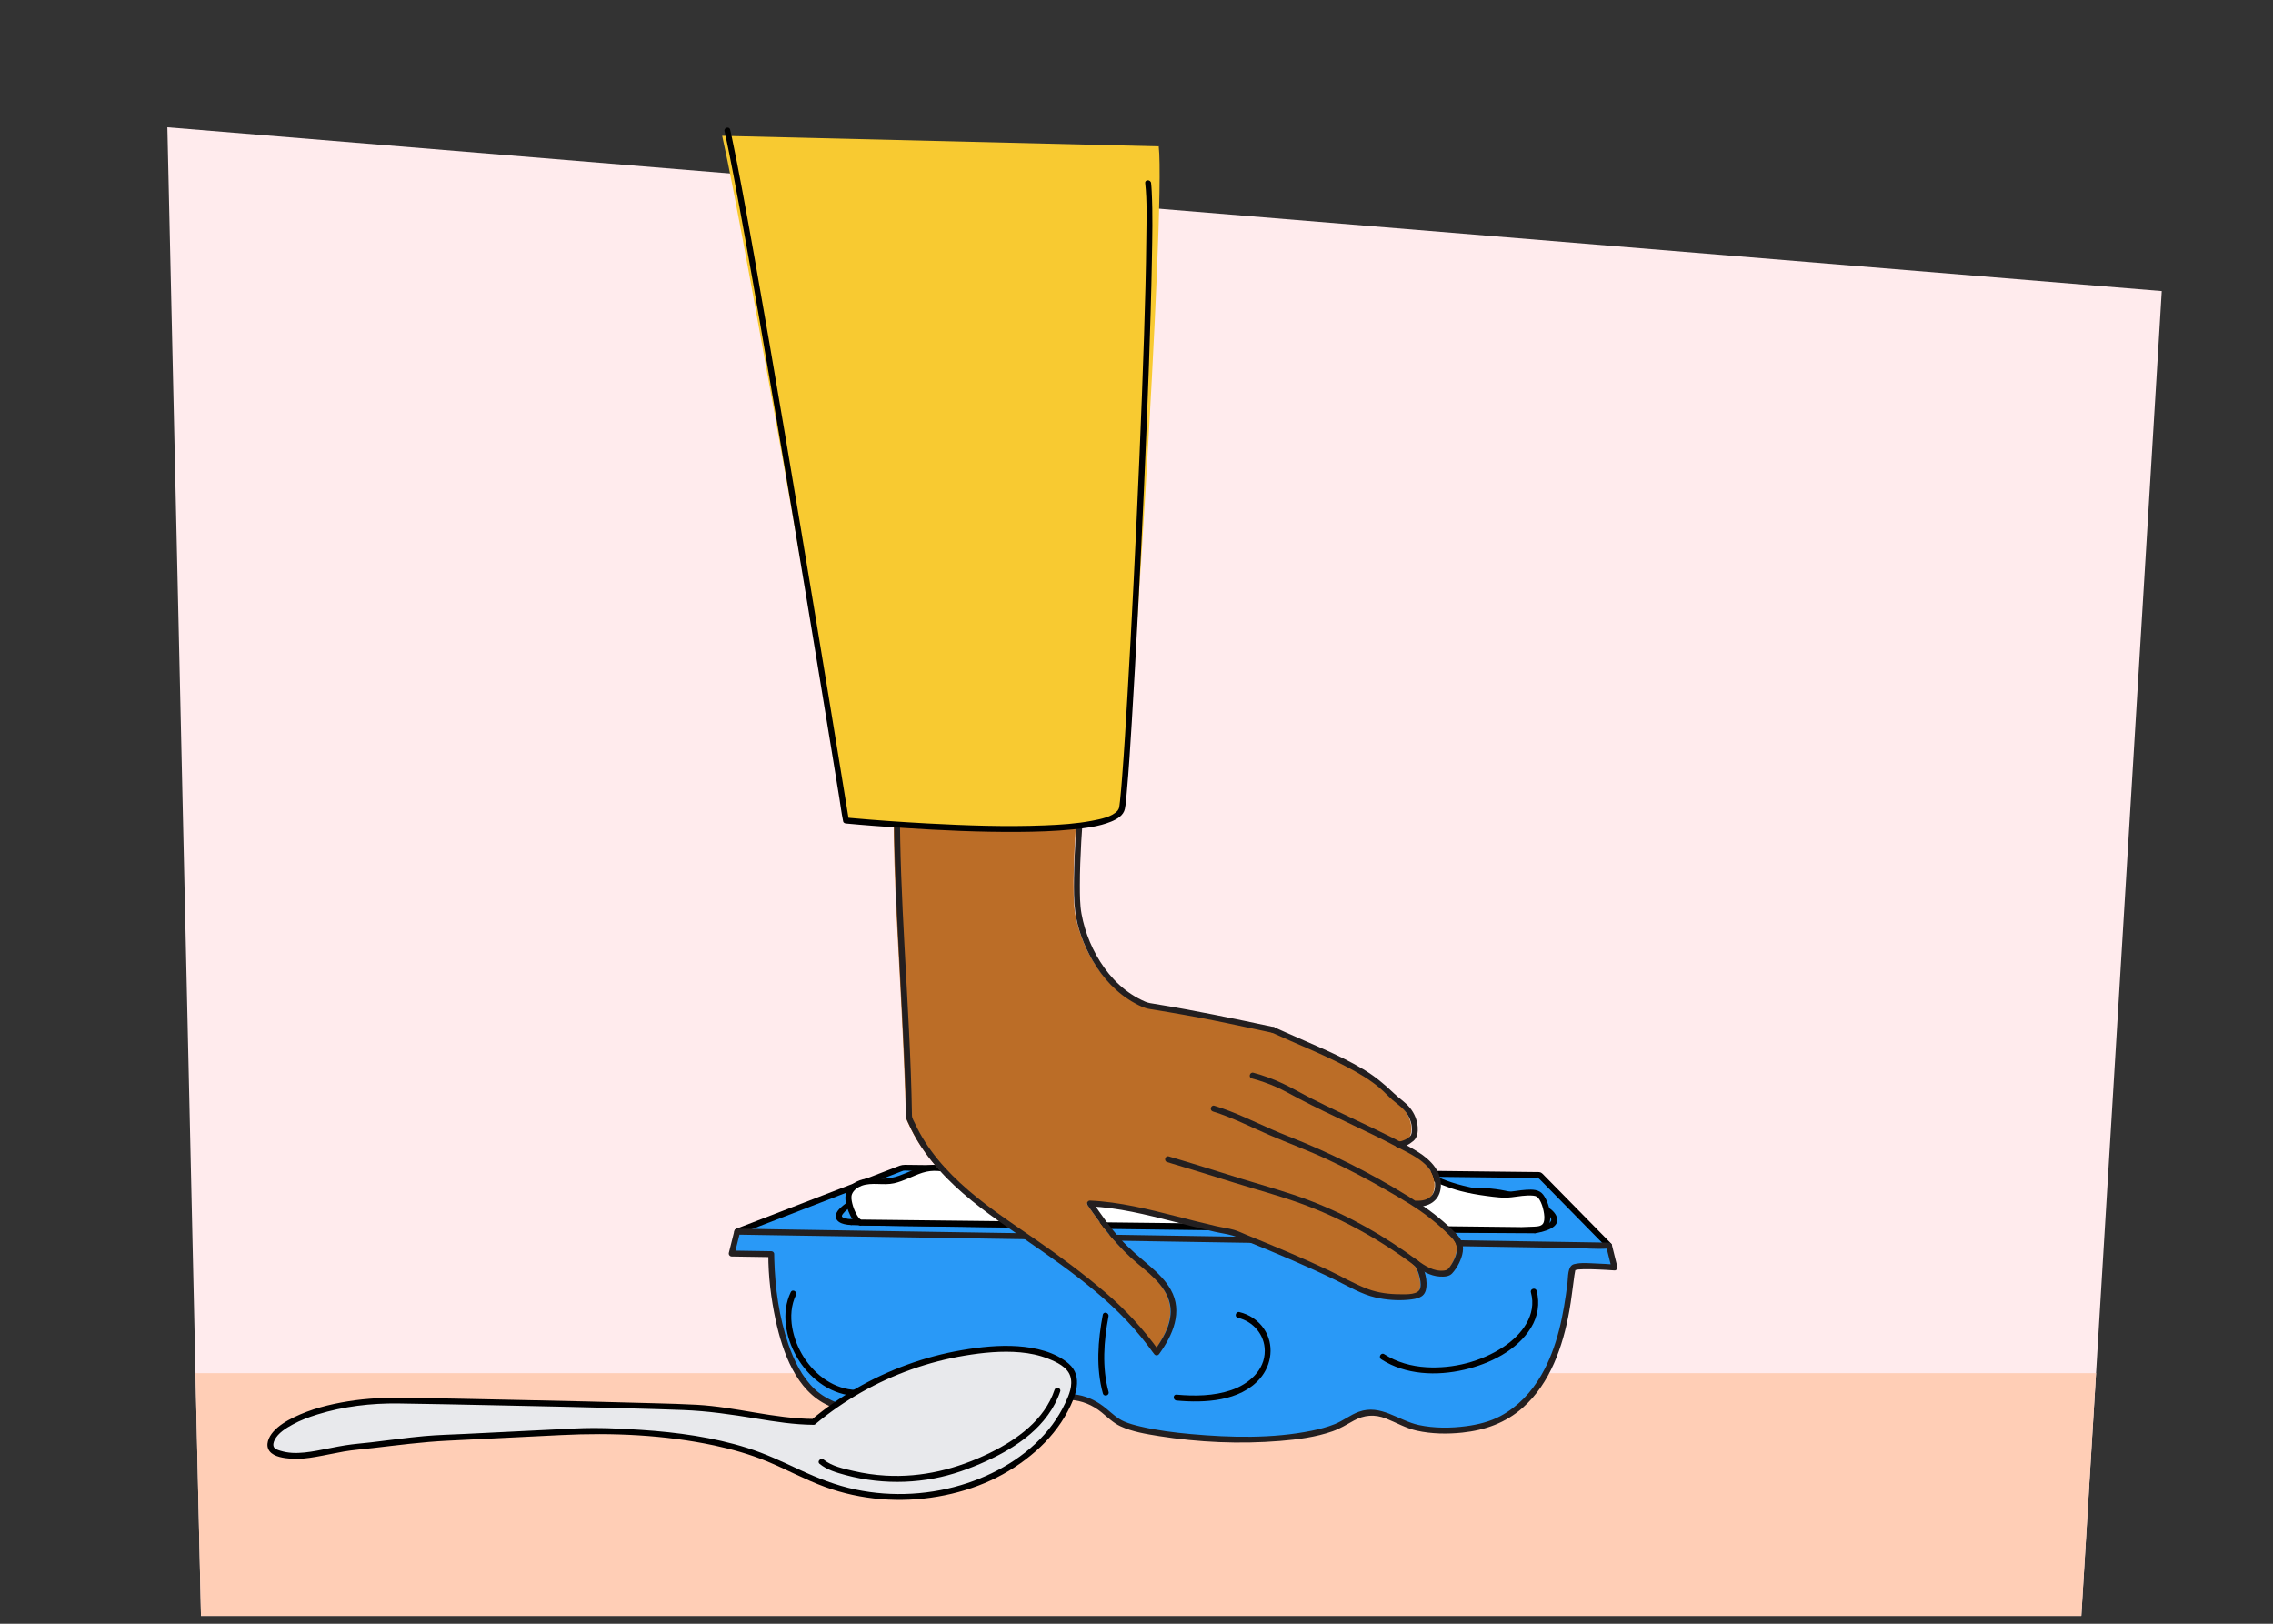 <?xml version="1.0" encoding="UTF-8"?>
<svg id="Voorgrond" xmlns="http://www.w3.org/2000/svg" xmlns:xlink="http://www.w3.org/1999/xlink" viewBox="0 0 770 550">
  <rect x="0" y="0" width="770" height="550" fill="#333333" stroke="none"/>
  <defs>
    <style>
      .cls-1 {
        fill: #bb6d27;
      }

      .cls-2 {
        fill: #231f20;
      }

      .cls-3 {
        fill: #ffebed;
      }

      .cls-4 {
        clip-path: url(#clippath-1);
      }

      .cls-5 {
        fill: #fff;
      }

      .cls-6 {
        fill: #f8ca31;
      }

      .cls-7 {
        fill: #e8e9ec;
      }

      .cls-8 {
        fill: #2999f7;
      }

      .cls-9 {
        clip-path: url(#clippath);
      }

      .cls-10 {
        fill: #ffceb6;
      }
    </style>
    <clipPath id="clippath">
      <path id="Path_17571-2" data-name="Path 17571" class="cls-3" d="M68.09,547.35L56.7,43.12l675.61,55.47-27.25,448.76H68.09Z"/>
    </clipPath>
    <clipPath id="clippath-1">
      <path id="Path_17571-4" data-name="Path 17571" class="cls-3" d="M-737.46,547.35l-11.39-504.23L-73.24,98.59l-27.25,448.76h-636.97Z"/>
    </clipPath>
  </defs>
  <g>
    <g id="Achtergrond_2" data-name="Achtergrond 2">
      <path id="Path_17571" data-name="Path 17571" class="cls-3" d="M68.09,547.35L56.7,43.12l675.61,55.47-27.25,448.76H68.09Z"/>
      <g class="cls-9">
        <rect class="cls-10" x="31.53" y="465.12" width="798.14" height="104.79"/>
      </g>
    </g>
    <g>
      <path class="cls-8" d="M261.28,424.81s-.22,41.66,19.98,50.46c25.54,11.12,53.96,11.33,66.01,9.47,12.05-1.85,6.49-12.46,15.76-11.53,9.27.93,11.36,5.89,16.27,8.65,9.89,5.56,61.7,9.63,77.13-.51,10.81-7.11,15.2-.09,20.81,1.34,9.88,2.53,20.34,2.38,30.19-1.45,22.67-8.83,23.76-50.97,25.62-51.9s13.9,0,13.9,0l-1.85-7.41-295.34-4.74-1.85,7.41,13.39.21Z"/>
      <g>
        <polyline class="cls-8" points="249.74 417.19 305.76 395.56 521.61 398.04 545.09 421.93"/>
        <path d="M250.01,418.15c9.43-3.64,18.86-7.28,28.29-10.92,6.41-2.48,12.83-4.95,19.24-7.43l6.34-2.45c.55-.21,1.11-.41,1.65-.64.17-.07.81-.23.24-.16,1.05-.13,2.21.03,3.27.04,2.86.03,5.72.07,8.58.1,10.04.11,20.08.23,30.11.34,13.64.16,27.28.31,40.92.47,14.95.17,29.9.34,44.85.51,14,.16,28,.32,42,.48,10.51.12,21.02.24,31.53.36l9.8.11c1.4.02,3.15.33,4.53.05.03,0,.22.03.23,0-.47.64-.92-.7-.52-.1.15.23.42.43.62.63l5.28,5.37c4.86,4.94,9.71,9.88,14.57,14.83.94.96,1.88,1.91,2.82,2.87s2.32-.5,1.41-1.41c-7.61-7.74-15.22-15.49-22.83-23.23-.49-.5-.83-.89-1.55-.96-.49-.05-1-.01-1.5-.02l-7.19-.08c-9.31-.11-18.63-.21-27.94-.32-13.36-.15-26.71-.31-40.07-.46-15.01-.17-30.01-.34-45.02-.52s-28.54-.33-42.81-.49c-11.14-.13-22.29-.26-33.43-.38-5.63-.06-11.26-.13-16.89-.19-1.23-.01-2.17.45-3.34.9l-15.36,5.93c-12.02,4.64-24.04,9.28-36.06,13.92-.78.3-1.56.6-2.33.9-1.19.46-.67,2.39.53,1.93h0Z"/>
      </g>
      <path d="M288.36,412.95c-.71-.02-1.44-.11-2.12-.31-1.07-.32-1.38-.6-.63-1.55,1.63-2.05,4.38-3.43,6.73-4.46s4.79-1.77,7.27-2.36c2.05-.49,4.13-.86,6.2-1.25,1.15-.22,2.28-.56,3.44-.71,3.82-.49,7.81-.22,11.63.06s7.66.56,11.28,1.64c1.7.51,3.32,1.35,4.97,2.01,2.18.88,4.4,1.7,6.67,2.31,1.89.51,4.01,1,5.98.64,1.29-.23,2.57-.9,3.84-1.27,4.1-1.21,8.29-2.14,12.48-3,8.34-1.71,16.88-2.2,25.37-2.5,11.68-.41,23.4-.17,35.04.82,6.02.51,12.02,1.24,17.97,2.27,2.57.45,5.34.7,7.58,2.12,1.4.89,2.63,2.03,4.39,1.98,1.01-.03,1.93-.41,2.84-.8,1.47-.64,2.98-1.12,4.55-1.49,2.74-.65,5.54-.98,8.3-1.48s5.4-.82,8.18-.99c8.25-.51,16.65-.76,24.89-.04,4.49.39,8.9,1.64,13.07,3.35,2.01.83,4.12,1.8,5.8,3.21.69.58,1.93,1.64,1.22,2.6-1.08,1.47-4.05,1.76-5.66,2.02-1.27.21-.73,2.14.53,1.93,2.66-.44,9.01-1.84,7-5.95-.73-1.49-2.24-2.56-3.61-3.4-2.27-1.41-4.8-2.43-7.33-3.3-4.2-1.45-8.38-2.31-12.8-2.59s-8.94-.29-13.4-.21c-4.12.08-8.26.23-12.37.57-3.55.29-7.04,1.02-10.55,1.61-2.9.48-5.76,1.1-8.47,2.27-.94.41-1.97.91-3.01.59-.83-.25-1.53-.91-2.24-1.39-2.29-1.54-4.92-1.92-7.58-2.4-2.93-.53-5.87-.97-8.83-1.36-12.53-1.65-25.2-2.24-37.83-2.12-9.66.09-19.57.31-29.12,1.89-4.25.7-8.47,1.65-12.65,2.69-1.94.48-3.89.98-5.78,1.62-1.57.53-2.7.97-4.42.76-4.7-.58-9.1-2.81-13.44-4.55-3.31-1.33-7.18-1.57-10.7-1.9-4.22-.39-8.54-.66-12.77-.33-1.36.11-2.64.41-3.97.68-1.87.39-3.76.69-5.63,1.09-5.32,1.15-10.78,2.89-15.07,6.37-1.17.95-2.85,2.49-2.4,4.2.33,1.24,1.66,1.82,2.8,2.1.76.19,1.57.29,2.35.3,1.29.03,1.29-1.97,0-2h0Z"/>
      <path d="M267.89,437.66c-3.35,6.96-1.76,15.29,1.92,21.78,3.94,6.95,10.77,12.51,18.9,13.3,5.18.5,10.26-1.15,14.64-3.85,1.09-.67.09-2.41-1.01-1.73-3.7,2.28-7.86,3.77-12.24,3.66-3.63-.09-7.13-1.31-10.17-3.28-6.07-3.94-10.31-10.74-11.55-17.83-.65-3.69-.39-7.63,1.25-11.04.56-1.15-1.17-2.17-1.73-1.01h0Z"/>
      <path d="M467.91,460.43c8.21,5.31,18.79,5.7,28.09,3.54,8.58-1.99,17.89-6.48,22.64-14.24,2.31-3.78,3.08-8.21,1.9-12.51-.34-1.24-2.27-.71-1.93.53,2.13,7.75-3.19,14.44-9.33,18.5-7.55,4.99-17.03,7.4-26.04,6.87-5.05-.3-10.05-1.65-14.32-4.42-1.08-.7-2.09,1.03-1.01,1.73h0Z"/>
      <path d="M373.59,445.35c-1.65,8.71-2.36,18,.03,26.65.34,1.24,2.27.71,1.93-.53-2.28-8.29-1.61-17.23-.03-25.58.24-1.26-1.69-1.8-1.93-.53h0Z"/>
      <path d="M419.33,446.37c5.21,1.24,9.09,5.73,9.12,11.16.04,6.67-5.5,11.34-11.38,13.34s-12.33,2.1-18.5,1.53c-1.28-.12-1.27,1.88,0,2,9.41.87,21.49.33,28.22-7.41,4.08-4.69,4.94-11.61,1.39-16.87-1.95-2.89-4.94-4.88-8.32-5.68-1.25-.3-1.79,1.63-.53,1.93h0Z"/>
      <path class="cls-2" d="M260.28,424.81c-.03,7.46.91,15.07,2.48,22.35,2.34,10.84,6.94,24,17.86,28.92,16.95,7.63,36.32,10.8,54.84,10.53,3.18-.04,6.37-.2,9.53-.56s6.18-.83,8.65-2.82c1.94-1.56,2.87-3.71,3.92-5.89s2.39-3.3,4.96-3.17c3.98.21,7.63,1.76,10.69,4.26,2.04,1.67,3.96,3.57,6.38,4.69,4.03,1.87,8.63,2.61,12.98,3.31,13.48,2.14,27.44,2.76,41.05,1.65,5.98-.49,12.1-1.28,17.79-3.27,2.59-.91,4.75-2.26,7.13-3.58,3.6-1.99,7.17-2.24,10.97-.74,3.5,1.38,6.73,3.28,10.43,4.11,4.99,1.11,10.33,1.19,15.4.66,7.69-.81,14.71-3.28,20.54-8.46,9.31-8.26,13.58-20.77,15.74-32.69.73-4.04,1.14-8.11,1.73-12.16.08-.53.17-1.05.28-1.57.03-.14.14-.32.14-.46,0-.04-.06.33-.25.28.22.05.85-.16,1.14-.19.65-.06,1.3-.08,1.95-.09,1.51-.02,3.02.02,4.53.08,1.93.08,3.86.18,5.78.33.67.05,1.11-.68.96-1.27-.62-2.47-1.24-4.94-1.85-7.41-.11-.43-.53-.73-.96-.73-2.64-.04-5.29-.08-7.93-.13-7.16-.11-14.32-.23-21.48-.34-10.58-.17-21.16-.34-31.74-.51-12.96-.21-25.91-.42-38.87-.62-14.14-.23-28.28-.45-42.42-.68s-28.55-.46-42.82-.69c-13.35-.21-26.71-.43-40.06-.64-11.25-.18-22.49-.36-33.74-.54-8.09-.13-16.18-.26-24.27-.39-3.84-.06-7.68-.18-11.53-.18-.16,0-.32,0-.49,0-.43,0-.86.31-.96.73-.62,2.47-1.24,4.94-1.85,7.41-.16.64.3,1.26.96,1.27,4.46.07,8.92.14,13.39.21,1.29.02,1.29-1.98,0-2-4.46-.07-8.92-.14-13.39-.21l.96,1.27c.62-2.47,1.24-4.94,1.85-7.41l-.96.73c2.64.04,5.29.08,7.93.13,7.16.11,14.32.23,21.48.34,10.58.17,21.16.34,31.74.51,12.96.21,25.91.42,38.87.62,14.14.23,28.28.45,42.42.68s28.55.46,42.82.69c13.35.21,26.71.43,40.06.64,11.25.18,22.49.36,33.74.54,8.09.13,16.18.26,24.27.39,3.79.06,7.74.44,11.53.18.16-.01.33,0,.49,0l-.96-.73c.62,2.47,1.24,4.94,1.85,7.41l.96-1.27c-1.98-.15-3.96-.26-5.94-.34-2.49-.09-5.37-.42-7.81.23-2.19.59-1.94,4.53-2.16,6.27-1.34,10.81-3.38,21.82-8.91,31.36-3.31,5.72-7.91,10.64-13.77,13.78-3.6,1.93-7.62,2.91-11.64,3.45-5.24.7-10.83.73-16.02-.38-6.97-1.49-12.92-7.19-20.37-4.49-2.89,1.05-5.29,3.03-8.13,4.17-2.52,1.01-5.17,1.7-7.83,2.24-13.3,2.7-27.41,2.35-40.86,1.14-5.73-.52-11.49-1.24-17.1-2.56-1.86-.44-3.76-.93-5.52-1.69-2.35-1.01-4.18-2.8-6.13-4.41-2.8-2.3-5.88-3.95-9.48-4.6-2.61-.47-5.67-.79-7.74,1.23-1.54,1.51-2.09,3.72-3.15,5.54-1.64,2.8-4.37,4.01-7.5,4.5-6.57,1.03-13.39.98-20.02.65-9.43-.47-18.82-1.85-27.96-4.21-5.06-1.31-10.04-2.92-14.89-4.88-3-1.22-5.72-2.6-8.08-4.86-4.25-4.07-6.93-9.57-8.82-15.06-3.17-9.22-4.53-19.16-4.8-28.89-.02-.58-.03-1.16-.03-1.73,0-1.29-1.99-1.29-2,0Z"/>
      <path d="M288.36,414.95c6.8.26,13.62.28,20.43.38,14.56.23,29.13.44,43.69.64,18.71.26,37.43.5,56.14.72,19.26.23,38.53.45,57.79.64,16.21.16,32.42.3,48.63.38,1.62,0,3.25.01,4.87.02,1.29,0,1.29-2,0-2-15.58-.06-31.16-.19-46.73-.34-19.08-.18-38.16-.39-57.24-.61s-37.96-.46-56.93-.72c-15.28-.21-30.55-.42-45.83-.66-7.97-.12-15.94-.21-23.91-.42-.3,0-.6-.02-.91-.03-1.29-.05-1.29,1.95,0,2h0Z"/>
      <g>
        <path class="cls-5" d="M291.53,414.1c-2.32-.69-5.01-7.69-3.76-10.14s3.76-3.55,6.13-3.79,4.77.19,7.15-.07c5.24-.57,10-4.43,15.26-4.61,5.48-.19,11.12,3.61,16.21,1.17,1.42-.68,2.67-1.8,4.08-2.49,4.75-2.31,10.05.69,15.17.82,9.98.25,18.78-10.44,28.67-8.89,1.81.28,3.56.97,5.37,1.22,2.65.37,5.32-.21,7.95-.67,7.05-1.23,14.16-1.61,21.27-1.45,9.26.2,18.75,5.01,27.95,6.35,6.15.9,18.73-.6,24.25.62,16.56,3.64,18.07,10.66,42.25,12.54,2.41.19,10.18-1.8,12.05,0,1.87,1.8,3.27,7.15,2.32,9.8-.95,2.65-4.94,1.77-8.34,2.15l-223.98-2.55Z"/>
        <path d="M291.79,413.14c-.82-.29-1.39-1.39-1.77-2.09-.59-1.08-1.02-2.26-1.31-3.46-.22-.95-.46-2.13-.1-3.07.52-1.38,1.96-2.39,3.29-2.88,3.48-1.28,7.37-.03,10.97-.84,3.36-.75,6.38-2.52,9.64-3.57,3.58-1.15,6.81-.57,10.37.31,3.15.78,6.52,1.5,9.64.2,1.74-.73,3.11-2.08,4.84-2.82s3.72-.72,5.58-.43c3.39.52,6.7,1.71,10.17,1.47,5.98-.42,11.14-3.97,16.39-6.49,2.68-1.29,5.57-2.44,8.58-2.51,1.72-.04,3.33.36,4.98.8,1.91.51,3.79.79,5.77.64,4.07-.3,8.07-1.31,12.14-1.71s8.23-.55,12.35-.51c7.98.08,15.26,2.87,22.87,4.93,3.07.83,6.18,1.52,9.36,1.68,2.89.15,5.8.05,8.69-.02s5.89-.17,8.83-.05c2.55.11,4.94.6,7.4,1.29,8.4,2.38,15.79,7.23,24.26,9.42,2.9.75,5.84,1.27,8.81,1.66s5.66.79,8.5.45c2.4-.28,4.91-.79,7.33-.55,1.05.1,1.57.41,2.12,1.31.72,1.18,1.15,2.55,1.42,3.91.24,1.19.42,2.62.03,3.8-.44,1.33-1.98,1.42-3.19,1.48-1.44.07-2.89.12-4.33.16-.48.01-.96-.01-1.43-.02l-8.02-.09c-4.63-.05-9.26-.11-13.89-.16-6.19-.07-12.38-.14-18.57-.21-7.35-.08-14.71-.17-22.06-.25-8.12-.09-16.24-.18-24.36-.28s-16.98-.19-25.46-.29-16.92-.19-25.38-.29-16.07-.18-24.1-.27c-7.21-.08-14.42-.16-21.63-.25-5.99-.07-11.97-.14-17.96-.2-4.37-.05-8.74-.1-13.11-.15l-7.06-.08c-.3,0-.59,0-.89-.01-1.29-.01-1.29,1.99,0,2s2.57.03,3.85.04l10.78.12c5.44.06,10.89.12,16.33.19,6.92.08,13.85.16,20.77.24,7.91.09,15.83.18,23.74.27,8.55.1,17.11.19,25.66.29s17.38.2,26.07.3c8.44.1,16.89.19,25.33.29,7.81.09,15.62.18,23.43.27,6.68.08,13.36.15,20.04.23,5.19.06,10.38.12,15.57.18l9.68.11c.76,0,1.52.03,2.28.03,2.11,0,4.34.04,6.42-.34,5.72-1.03,3.81-9.38,1.31-12.67-1.36-1.8-3.65-1.77-5.73-1.65-2.36.14-4.71.7-7.08.73-3.34.03-6.86-.62-10.14-1.22-2.73-.5-5.43-1.16-8.07-2.02-4-1.31-7.74-3.19-11.55-4.93-4.26-1.94-8.77-3.69-13.41-4.47-5.68-.96-11.64-.25-17.37-.22-2.9.02-5.73-.11-8.57-.68-3.93-.8-7.74-2.04-11.57-3.19s-7.4-2.11-11.22-2.56c-4.03-.48-8.21-.31-12.26-.1s-8.41.68-12.56,1.41c-2.08.36-4.16.79-6.29.69s-4.01-.9-6.05-1.25c-6.1-1.06-11.69,2.14-16.9,4.86-2.72,1.42-5.5,2.83-8.51,3.55-3.49.83-6.74.05-10.17-.66s-7.02-1.02-10.2.93c-1.62,1-3.05,2.19-4.98,2.53-1.78.31-3.61-.02-5.35-.41-3.36-.76-6.67-1.83-10.15-1.3s-6.69,2.37-10.03,3.55c-1.79.63-3.59.99-5.49.98s-3.9-.22-5.83.06c-2.68.39-5.59,1.93-6.58,4.62-.76,2.04.01,4.6.78,6.52.72,1.79,1.8,4,3.75,4.69,1.22.43,1.74-1.5.53-1.93Z"/>
      </g>
    </g>
    <g>
      <path class="cls-1" d="M373.48,208.15c-6.12,29.84-11.77,88.91-9.15,101.98,2.62,13.07,10.71,25.76,23.16,30.5,19.13,3.06,26.71,4.83,42.57,8.2,14.34,6.6,31.27,12.62,39.65,21.58,2.06,2.2,4.84,3.68,6.52,6.18,1.68,2.5,2.49,5.78,1.33,8.56,0,0-2.39,2.54-5.08,2.54l3.11,1.57c3.13,1.73,6.36,3.55,8.47,6.44,2.11,2.89,2.75,7.18.5,9.96,0,0-1.92,2.34-5.8,2.04l1.91,1.75c2.86,1.87,10.51,8.17,12.23,11.12,1.72,2.96-.83,8.11-3.25,10.52-4.34,1.21-7.91-.86-11.5-3.57,2.3,1.51,4.04,8.55,2.13,10.46-1.91,1.91-10.64,1.75-15.66.47-3.4-.87-6.53-2.53-9.66-4.11-11.97-6.06-24.41-11.13-36.83-16.2l-1.54-.58c-15.03-2.8-33.21-9.25-48.49-9.89,5.81,8.49,9.65,13.78,17.62,20.29,9.65,7.88,15.84,15.35,4.95,30.2-9.7-13.55-18.52-20.42-31.79-30.49-9.69-7.35-20.17-13.62-29.65-21.24-9.48-7.62-18.09-16.86-22.48-28.19l.13-1.18c-2.31-72.21-7.89-96.91-.4-168.76"/>
      <g>
        <path class="cls-2" d="M430.71,349.7c8.61,3.95,17.47,7.39,25.85,11.83,3.74,1.98,7.45,4.16,10.71,6.88,1.57,1.31,2.91,2.86,4.47,4.19,1.71,1.45,3.66,2.75,4.9,4.66.71,1.09,1.23,2.3,1.49,3.58.21,1.05.27,2.82-.17,3.65-.59,1.1-2.95,2.14-4.3,2.2-1.28.05-1.29,2.05,0,2,1.97-.08,3.7-1.01,5.18-2.27,1.32-1.13,1.54-3.02,1.42-4.68-.17-2.36-1.13-4.65-2.61-6.48-1.57-1.94-3.73-3.26-5.51-4.99-3.2-3.09-6.47-5.78-10.3-8.08-4.33-2.6-8.91-4.79-13.51-6.87-5.51-2.49-11.09-4.82-16.59-7.34-1.16-.53-2.18,1.19-1.01,1.73h0Z"/>
        <path class="cls-2" d="M424.06,365.29c2.83.76,5.62,1.72,8.3,2.91s5.06,2.58,7.58,3.9c5.49,2.88,11.09,5.53,16.69,8.19s11.05,5.25,16.46,8.12c4.4,2.33,10.35,4.83,12.38,9.76.87,2.11,1.08,5.01-.53,6.85-1.22,1.4-3.28,1.77-5.03,1.67-1.29-.07-1.28,1.93,0,2,3.95.21,7.48-1.87,8.1-5.95.86-5.57-3.29-9.85-7.65-12.56-5.59-3.47-11.64-6.3-17.57-9.15s-12.36-5.82-18.45-8.91c-3.28-1.66-6.46-3.55-9.79-5.11s-6.54-2.73-9.96-3.65c-1.24-.33-1.78,1.6-.53,1.93h0Z"/>
        <path class="cls-2" d="M410.87,376.48c6.62,2.04,12.73,5.21,19.06,7.94s13.39,5.33,19.93,8.39,13.26,6.53,19.65,10.23c5.28,3.05,10.66,6.12,15.41,9.96,2,1.61,3.95,3.3,5.76,5.12,1.53,1.53,3.12,3.05,2.88,5.39-.14,1.33-.66,2.64-1.29,3.81-.33.62-.71,1.22-1.12,1.79-.62.84-.95,1.16-2.01,1.27-3.39.37-6.4-1.56-9-3.49-11.16-8.26-23.16-15.11-36.13-20.11-7.72-2.98-15.72-5.12-23.62-7.56-8.15-2.53-16.27-5.11-24.46-7.52-1.24-.36-1.77,1.57-.53,1.93,7.58,2.23,15.12,4.61,22.67,6.96s14.99,4.33,22.33,6.97c13.86,4.99,26.77,12.13,38.56,20.93,2.6,1.94,5.48,3.73,8.81,3.92,1.4.08,3.16.02,4.15-1.07s1.73-2.24,2.35-3.49c1.15-2.34,2.01-5.36.64-7.8-1.05-1.86-2.83-3.42-4.38-4.86-4.1-3.79-8.54-6.91-13.27-9.85-6.54-4.06-13.27-7.81-20.15-11.25s-13.94-6.57-21.12-9.38c-6.49-2.54-12.69-5.74-19.19-8.28-1.78-.7-3.58-1.32-5.4-1.89-1.23-.38-1.76,1.55-.53,1.93h0Z"/>
        <path class="cls-2" d="M478.79,428.37c1.04.75,1.57,2.3,1.92,3.47.4,1.35.71,2.89.46,4.3-.45,2.57-4.82,2.26-6.75,2.26-3.73.01-7.49-.45-11-1.75-4.6-1.71-8.91-4.28-13.34-6.38-9.14-4.32-18.48-8.19-27.84-12.01-1.38-.56-2.77-1.26-4.21-1.67-1.94-.56-4.02-.81-6-1.26-4.43-1.01-8.83-2.15-13.23-3.27-9.69-2.46-19.52-4.95-29.55-5.4-.73-.03-1.29.89-.86,1.5,5.01,7.32,10.24,14.23,17.1,19.94,5,4.16,11.18,9.05,11.09,16.22-.06,4.93-2.82,9.46-5.63,13.32h1.73c-5.29-7.37-11.36-14.01-18.26-19.89-7.44-6.35-15.35-12.22-23.39-17.77-8.86-6.12-17.95-12.02-25.86-19.38-3.54-3.3-6.86-6.87-9.71-10.78-1.44-1.98-2.76-4.04-3.94-6.19-.52-.95-1.01-1.92-1.47-2.91-.41-.87-1.09-1.93-1.11-2.88-.3-19.19-1.52-38.39-2.54-57.56-.85-15.92-1.59-31.85-1.54-47.79.05-18.63,1.17-37.24,2.93-55.79.27-2.81.55-5.62.84-8.43.13-1.28-1.87-1.27-2,0-2.02,19.43-3.45,38.93-3.73,58.47-.22,16.04.38,32.07,1.21,48.08.98,19.1,2.08,38.2,2.75,57.31.05,1.3.09,2.6.13,3.9.02.71-.14,1.45-.1,2.14.05.91.71,1.96,1.08,2.79.5,1.12,1.04,2.21,1.62,3.29,2.3,4.27,5.18,8.22,8.4,11.85,6.77,7.65,15,13.81,23.35,19.61,15.9,11.04,32.69,21.89,45.09,37,1.57,1.92,3.07,3.89,4.52,5.91.46.64,1.26.64,1.73,0,4.62-6.36,8.13-14.31,3.92-21.78-1.74-3.09-4.34-5.63-7-7.93-3.44-2.98-6.94-5.81-10-9.21-3.53-3.91-6.52-8.24-9.49-12.58l-.86,1.5c9.55.43,18.93,2.78,28.16,5.12,4.69,1.19,9.37,2.41,14.09,3.49,2,.46,4.11.72,6.08,1.29,1.72.5,3.38,1.34,5.03,2.01,10.02,4.1,20.01,8.27,29.74,13.02,4.45,2.17,8.85,4.86,13.73,5.97,3.54.8,7.34,1.08,10.96.75,1.48-.14,3.14-.32,4.44-1.11,1.21-.73,1.63-2.03,1.74-3.37.25-3.01-.84-7.31-3.41-9.16-1.05-.75-2.05.98-1.01,1.73h0Z"/>
        <path class="cls-2" d="M373.66,207.89c-2.39,11.68-4.05,23.52-5.5,35.34-1.58,12.82-2.85,25.68-3.67,38.57-.33,5.26-.59,10.52-.66,15.79-.04,3.64-.06,7.32.39,10.94.72,5.85,2.94,11.69,5.88,16.78,3.44,5.96,8.3,11.22,14.39,14.52,1.52.82,3.13,1.65,4.85,1.93,2.16.35,4.33.7,6.49,1.07,3.54.6,7.08,1.23,10.62,1.9,6.33,1.2,12.64,2.55,18.94,3.89,1.85.4,3.7.79,5.55,1.19,1.26.27,1.79-1.66.53-1.93-13.43-2.86-26.85-5.65-40.41-7.86-1.06-.17-2.06-.29-3.05-.71-.85-.36-1.69-.77-2.5-1.21-1.51-.82-2.96-1.76-4.31-2.82-2.7-2.11-5.08-4.65-7.07-7.43-3.87-5.4-6.57-11.78-7.75-18.32-.57-3.15-.55-6.44-.56-9.64,0-4.93.2-9.86.47-14.78.69-12.44,1.87-24.85,3.31-37.23s3.02-23.97,5.27-35.82c.23-1.22.47-2.43.72-3.64s-1.67-1.79-1.93-.53h0Z"/>
      </g>
    </g>
    <path class="cls-6" d="M244.64,46.01c8.28,36.63,41.96,231.92,41.96,231.92,0,0,89.11,8.45,93.42-3.74,2.01-5.71,14.94-202.75,12.51-224.61"/>
    <path d="M245.45,44.5c1.12,4.97,2.09,9.98,3.05,14.99,1.41,7.38,2.76,14.78,4.09,22.17,1.64,9.11,3.24,18.24,4.82,27.36,1.77,10.18,3.51,20.36,5.24,30.55s3.58,21.15,5.35,31.74,3.43,20.53,5.13,30.8c1.55,9.38,3.1,18.76,4.65,28.13,1.28,7.78,2.56,15.56,3.83,23.34.9,5.51,1.8,11.03,2.7,16.54.42,2.57.73,5.2,1.26,7.75.02.11.04.22.05.33.07.46.56.7.96.73,6.44.61,12.91,1.08,19.36,1.5,13,.84,26.03,1.44,39.06,1.35,6.13-.04,12.27-.22,18.38-.84,4.35-.44,8.92-.97,13-2.63,2-.81,4.24-2.07,4.7-4.37.36-1.79.46-3.65.63-5.46.72-7.92,1.2-15.85,1.69-23.79.75-12.09,1.42-24.18,2.05-36.28.74-14.14,1.42-28.29,2.06-42.44s1.21-28.26,1.71-42.4c.42-11.88.79-23.76,1-35.65.13-7.65.32-15.34-.06-22.99-.05-.97-.11-1.93-.21-2.89-.14-1.27-2.14-1.28-2,0,.68,6.19.43,12.55.37,18.76-.1,10.95-.41,21.89-.76,32.83-.44,13.65-.97,27.3-1.55,40.94s-1.27,28.5-1.99,42.75c-.64,12.75-1.32,25.5-2.07,38.24-.54,9.26-1.1,18.53-1.82,27.78-.21,2.67-.41,5.33-.71,7.99-.05.41-.09.83-.15,1.24-.03.26.03-.2,0,.02-.01.07-.02.14-.03.21-.02.15-.04.3-.07.45-.03.19-.07.38-.12.57-.04.12-.32.62-.42.74-1.89,2.17-5.84,2.9-8.75,3.46-5.27,1-10.67,1.34-16.02,1.55-13.22.53-26.48.05-39.68-.66-8.77-.47-17.53-1.08-26.27-1.87-.44-.04-.89-.08-1.33-.12l.96.73c-.29-1.77-.57-3.54-.86-5.31-.79-4.86-1.58-9.72-2.38-14.59-1.19-7.29-2.38-14.58-3.58-21.87-1.49-9.05-2.98-18.1-4.48-27.15-1.68-10.15-3.36-20.29-5.06-30.44s-3.53-21.06-5.31-31.59-3.51-20.68-5.3-31.02c-1.63-9.44-3.28-18.88-4.95-28.32-1.4-7.88-2.82-15.76-4.3-23.62-1.06-5.65-2.14-11.3-3.33-16.92-.2-.96-.41-1.92-.63-2.88-.28-1.25-2.21-.72-1.93.53h0Z"/>
    <g>
      <g>
        <path class="cls-7" d="M275.61,481.63c-12.46-.04-25.57-3.93-39-4.77-12.91-.81-100.01-2.5-103.05-2.46-10.1.1-19.66,1.35-29.17,4.73-3.89,1.38-9.1,3.86-11.6,7.15-1.05,1.38-1.73,3.48-.58,4.79.46.53,1.13.81,1.79,1.05,7.88,2.93,16.98-1.21,27.61-2.14,8.34-.73,20.03-2.73,28.13-2.88l46.44-2.3c17.28-.16,43.94.87,64.18,9.34,6.45,2.7,12.62,6.06,19.18,8.48,18.32,6.76,39.29,5.77,56.8-2.69,11.34-5.47,21.47-14.33,26.23-26.04,1.22-3,2.03-6.57.39-9.37-.83-1.41-2.18-2.43-3.57-3.27-7.29-4.4-16.26-4.79-24.7-4.05-21.57,1.9-42.46,10.53-59.07,24.42"/>
        <path d="M275.61,480.63c-13.35-.09-26.31-4.06-39.61-4.8-4.58-.26-9.17-.37-13.75-.5-15.53-.46-31.06-.8-46.59-1.13-12.76-.27-25.51-.54-38.27-.75-6.49-.1-12.96.17-19.39,1.2s-12.68,2.62-18.42,5.41c-2.55,1.24-5.16,2.79-7.05,4.95-1.5,1.72-2.8,4.49-1.19,6.56,1.51,1.93,4.93,2.34,7.21,2.52,2.83.22,5.69-.15,8.48-.63,3.18-.54,6.32-1.26,9.49-1.81s6.47-.78,9.72-1.16c8.42-.97,16.77-2.07,25.24-2.49,12.87-.64,25.75-1.27,38.62-1.91,17.33-.86,35.01-.09,52,3.54,5.99,1.28,11.92,2.97,17.6,5.3,6.67,2.75,13,6.25,19.79,8.72,12.16,4.44,25.48,5.48,38.22,3.27s23.96-7.25,33.23-15.43c4.3-3.79,8.03-8.28,10.73-13.35s5.39-11.83.41-16.19c-4.62-4.04-11.39-5.53-17.35-5.94-6.29-.43-12.68.26-18.88,1.32-12.6,2.16-24.83,6.62-35.89,13.02-5.31,3.08-10.34,6.62-15.06,10.55-.99.82.43,2.23,1.41,1.41,9.63-8.02,20.7-14.3,32.53-18.48,5.85-2.07,11.88-3.63,17.99-4.65s12.55-1.66,18.81-1.1c3.21.29,6.41.94,9.41,2.13,2.82,1.11,6.56,2.83,7.53,5.96s-.45,6.4-1.72,9.11c-1.2,2.56-2.67,4.98-4.34,7.26-7.04,9.52-17.69,16.11-28.81,19.81-12.14,4.04-25.35,4.81-37.88,2.18-6.63-1.39-12.84-3.85-18.96-6.7s-11.6-5.45-17.75-7.39c-11.54-3.63-23.68-5.28-35.72-6.09-7.5-.5-15.13-.86-22.65-.49-12.42.61-24.83,1.23-37.25,1.84-4.58.23-9.2.33-13.76.74-6.06.54-12.09,1.44-18.13,2.12-2.89.33-5.79.54-8.66,1-3.21.51-6.38,1.23-9.58,1.81-2.77.5-5.59.9-8.42.74-1.34-.08-2.66-.31-3.95-.71-.71-.22-1.71-.48-2.15-1.14-.5-.74-.17-1.8.19-2.52,1.18-2.37,3.85-3.99,6.08-5.21,2.66-1.46,5.5-2.51,8.39-3.41,8.86-2.75,18.21-3.85,27.47-3.73,10.8.14,21.59.39,32.39.61,15.6.32,31.2.66,46.8,1.08,5.73.15,11.46.31,17.18.53,8.38.32,16.59,1.52,24.86,2.89,6.42,1.07,12.88,2.07,19.4,2.12,1.29,0,1.29-1.99,0-2h0Z"/>
      </g>
      <g>
        <path class="cls-7" d="M358.2,471.06c-4.19,12.87-18.03,20.86-31.67,25.89-13.64,5.02-28.98,5.32-42.86.82-1.89-.61-3.8-1.34-5.31-2.64"/>
        <path d="M357.24,470.79c-3.39,10.18-12.72,16.83-21.96,21.36-11.03,5.4-22.93,8.39-35.26,7.67-3.66-.21-7.3-.74-10.87-1.57-3.36-.78-7.36-1.6-10.09-3.83-.99-.81-2.41.6-1.41,1.41,2.51,2.06,5.7,2.96,8.78,3.8,3.28.89,6.62,1.51,10,1.89,6.65.75,13.41.49,19.98-.75,6.16-1.16,12.08-3.29,17.77-5.89,5.26-2.4,10.34-5.32,14.76-9.07s8.31-8.74,10.22-14.48c.41-1.22-1.52-1.75-1.93-.53h0Z"/>
      </g>
    </g>
  </g>
  <g id="Achtergrond_1" data-name="Achtergrond 1">
    <path id="Path_17571-3" data-name="Path 17571" class="cls-3" d="M-737.46,547.35l-11.39-504.23L-73.24,98.59l-27.25,448.76h-636.97Z"/>
    <g class="cls-4">
      <rect class="cls-10" x="-774.02" y="465.12" width="798.14" height="104.79"/>
    </g>
  </g>
</svg>